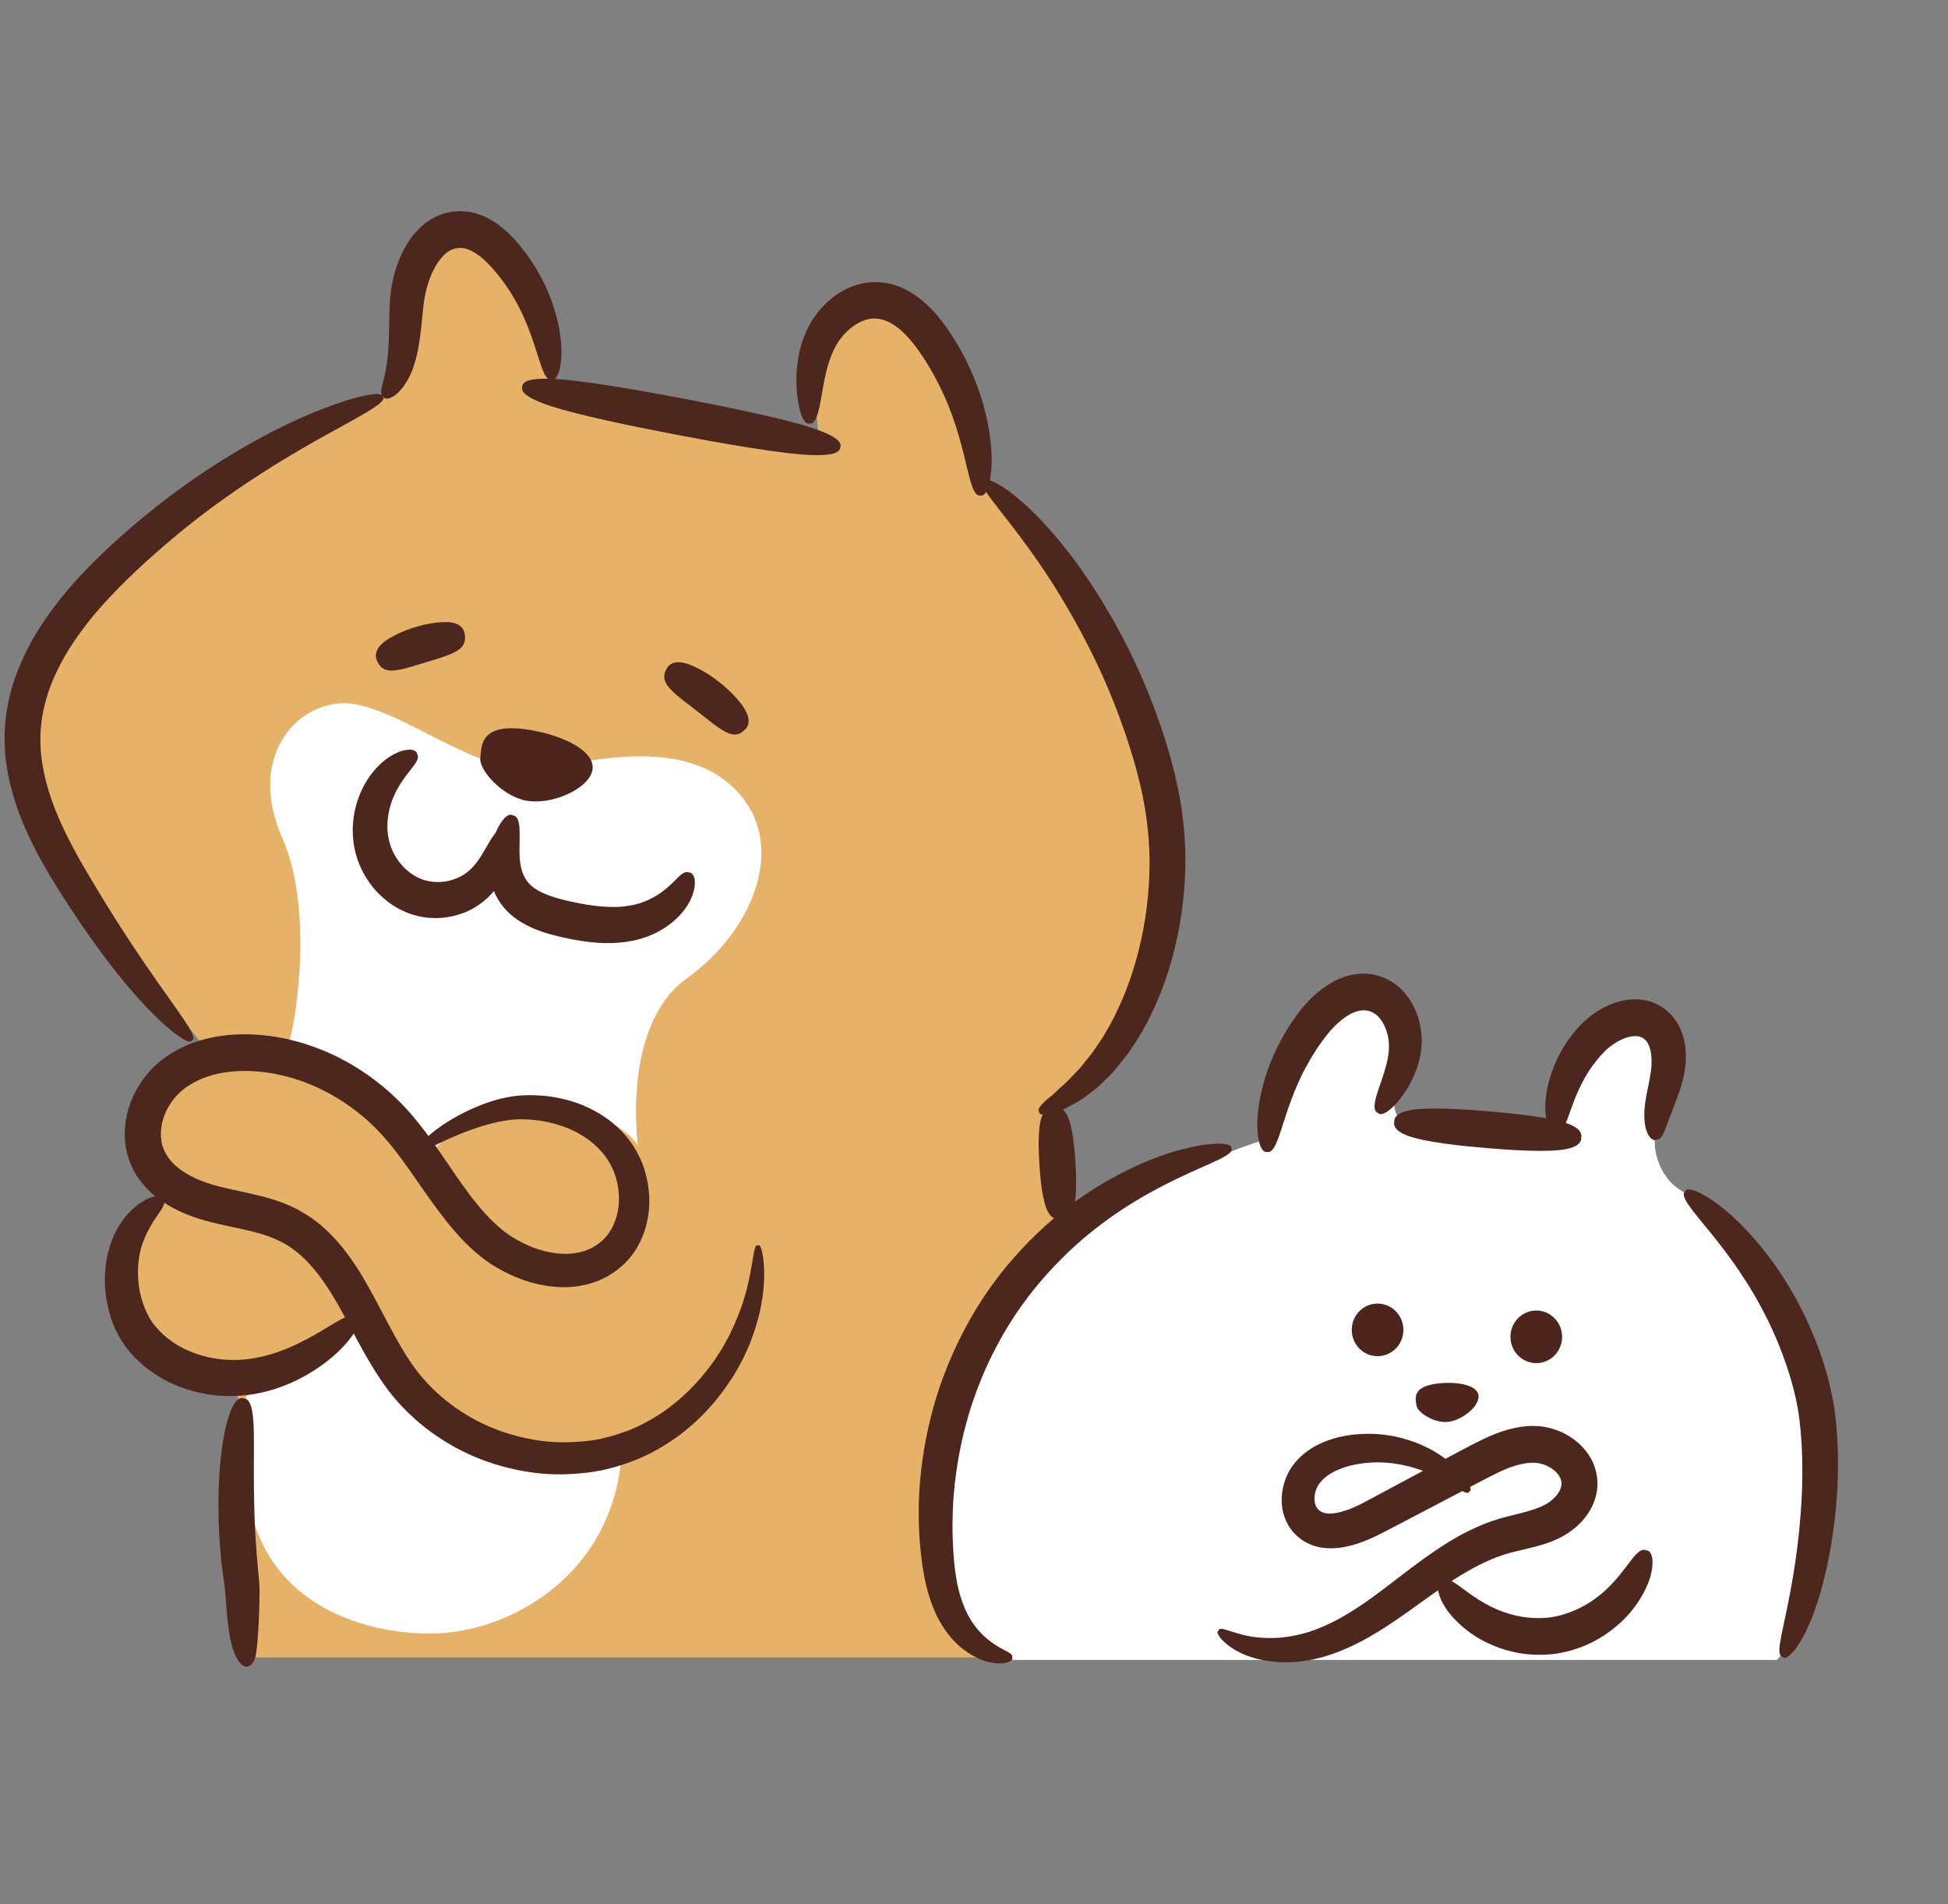 <svg width="44" height="43" xmlns="http://www.w3.org/2000/svg" xmlns:xlink="http://www.w3.org/1999/xlink" xml:space="preserve" overflow="hidden"><rect width="100%" height="100%" fill="#808080" stroke="none"/><g transform="translate(-305 -53)"><path d="M5.783 36.732 23.335 36.732 23.99 24.288C23.99 24.288 27.199 22.913 26.348 18.066 25.496 13.22 22.222 10.665 22.222 10.665 22.222 10.665 21.37 7.391 19.668 6.801 17.965 6.212 18.489 9.618 18.489 9.618L12.529 8.504C12.529 8.504 12.005 5.426 10.63 5.033 9.254 4.64 9.058 6.605 8.992 7.522 8.927 8.439 9.123 8.635 7.224 9.421 5.325 10.207 4.247 11.359 2.347 12.735 0.448 14.11 0.609 18.197 1.395 19.18 2.181 20.162 4.539 23.109 4.539 23.109 4.539 23.109 3.098 24.223 3.098 25.139 3.098 26.056 4.015 26.58 4.015 26.58 4.015 26.58 2.77 26.646 2.77 28.414 2.77 30.182 4.932 30.641 5.194 30.706 5.456 30.772 5.39 31.427 5.39 31.427L5.783 36.732Z" fill="#E5B267" transform="matrix(1 0 0 1.019 305 53)"/><path d="M40.135 36.786 22.215 36.786C22.215 36.786 18.873 31.604 24.201 27.342 26.089 25.986 28.704 25.211 28.704 25.211 28.704 25.211 29.334 22.16 30.69 22.063 32.046 21.966 31.61 23.661 31.514 24.194 31.417 24.727 31.659 24.824 31.659 24.824L34.952 25.114C34.952 25.114 35.679 22.741 36.938 22.499 38.197 22.257 37.568 24.63 37.422 25.018 37.277 25.405 37.471 26.083 37.955 26.374 38.439 26.664 40.038 27.875 40.909 30.006 41.781 32.137 41.103 35.769 40.135 36.786Z" fill="#FFFFFF" transform="matrix(1 0 0 1.019 305 53)"/><path d="M11.751 16.97C10.643 17.081 8.815 15.529 7.707 15.585 6.6 15.64 5.602 16.859 6.378 18.576 7.154 20.294 6.6 23.119 6.489 23.174 6.378 23.23 9.259 25.169 9.369 25.612 9.48 26.055 10.643 24.171 12.361 24.448 14.078 24.725 14.41 25.39 14.41 25.39 14.41 25.39 14.023 22.731 15.518 21.678 17.014 20.626 17.734 18.798 16.737 17.634 15.74 16.471 13.989 16.7 12.361 17.025 11.807 17.136 11.751 16.97 11.751 16.97Z" fill="#FFFFFF" transform="matrix(1 0 0 1.019 305 53)"/><path d="M14.023 32.425C13.746 34.863 11.648 36.081 9.986 36.191 8.324 36.302 5.159 35.528 5.602 31.816 5.325 30.985 5.713 30.764 5.713 30.764 5.713 30.764 7.929 29.767 8.04 29.268 8.649 30.985 9.923 31.927 11.253 32.204 12.582 32.481 14.023 32.425 14.023 32.425Z" fill="#FFFFFF" transform="matrix(1 0 0 1.019 305 53)"/><path d="M3.6 21.821C3.339 21.456 2.995 20.969 2.627 20.398 2.443 20.113 2.252 19.807 2.059 19.488 1.865 19.169 1.674 18.844 1.506 18.507 1.164 17.838 0.925 17.122 0.913 16.461 0.895 15.8 1.108 15.201 1.354 14.741 1.593 14.278 1.984 13.75 2.48 13.233 2.974 12.716 3.568 12.194 4.166 11.717 5.37 10.759 6.662 10.016 7.453 9.592 7.618 9.501 7.949 9.327 8.225 9.168 8.501 9.01 8.722 8.861 8.647 8.794 8.661 8.694 8.394 8.725 8.078 8.804 7.762 8.884 7.4 9.017 7.219 9.088 6.787 9.254 6.224 9.511 5.61 9.853 4.997 10.195 4.332 10.619 3.693 11.104 3.053 11.591 2.436 12.118 1.897 12.673 1.359 13.227 0.915 13.816 0.633 14.361 0.49 14.632 0.35 14.947 0.25 15.306 0.151 15.664 0.092 16.066 0.105 16.482 0.128 17.316 0.432 18.147 0.818 18.863 1.009 19.225 1.222 19.565 1.431 19.884 1.639 20.203 1.848 20.508 2.052 20.791 2.46 21.358 2.853 21.835 3.17 22.174 3.302 22.316 3.57 22.594 3.823 22.802 4.076 23.009 4.308 23.148 4.336 23.052 4.433 23.021 4.293 22.796 4.112 22.535 3.93 22.274 3.709 21.974 3.6 21.821Z" fill="#4D261E" transform="matrix(1 0 0 1.019 305 53)"/><path d="M24.644 24.208C24.684 24.177 24.727 24.145 24.771 24.112 24.814 24.078 24.852 24.037 24.896 23.997 24.979 23.916 25.072 23.831 25.161 23.735 25.245 23.635 25.333 23.529 25.424 23.42 25.512 23.307 25.59 23.182 25.677 23.057 26.006 22.544 26.283 21.92 26.47 21.259 26.657 20.599 26.757 19.904 26.772 19.251 26.791 18.599 26.712 17.987 26.613 17.505 26.418 16.537 25.954 15.212 25.308 14.036 24.987 13.447 24.628 12.892 24.275 12.421 23.92 11.951 23.568 11.566 23.282 11.3 23.225 11.242 23.134 11.16 23.028 11.074 22.921 10.989 22.808 10.892 22.691 10.818 22.456 10.67 22.252 10.574 22.225 10.669 22.14 10.711 22.26 10.902 22.424 11.106 22.506 11.208 22.59 11.325 22.672 11.424 22.755 11.523 22.828 11.613 22.873 11.676 23.101 11.967 23.398 12.358 23.706 12.824 24.013 13.291 24.332 13.829 24.622 14.396 25.206 15.529 25.637 16.784 25.815 17.669 25.905 18.113 25.975 18.647 25.964 19.236 25.956 19.823 25.875 20.456 25.721 21.057 25.569 21.659 25.342 22.227 25.08 22.697 25.01 22.812 24.949 22.928 24.88 23.032 24.808 23.135 24.739 23.234 24.673 23.328 24.604 23.419 24.531 23.499 24.467 23.58 24.434 23.619 24.405 23.66 24.372 23.694 24.338 23.728 24.306 23.761 24.275 23.792 24.221 23.843 24.148 23.929 24.057 24.012 23.963 24.091 23.86 24.183 23.767 24.272 23.567 24.424 23.404 24.579 23.473 24.643 23.472 24.743 23.694 24.701 23.967 24.61 24.095 24.552 24.232 24.479 24.356 24.41 24.477 24.338 24.574 24.257 24.644 24.208Z" fill="#4D261E" transform="matrix(1 0 0 1.019 305 53)"/><path d="M12.68 7.74C12.676 7.309 12.508 6.582 12.1 5.937 11.999 5.776 11.889 5.618 11.767 5.473 11.648 5.326 11.511 5.182 11.356 5.057 11.202 4.931 11.024 4.823 10.829 4.755 10.635 4.687 10.424 4.665 10.244 4.689 10.062 4.71 9.859 4.776 9.682 4.892 9.507 5.008 9.36 5.164 9.243 5.333 9.011 5.674 8.882 6.066 8.828 6.459 8.801 6.663 8.799 6.837 8.794 7.006 8.791 7.169 8.787 7.326 8.784 7.475 8.775 7.763 8.751 7.999 8.719 8.169 8.708 8.242 8.673 8.378 8.642 8.503 8.613 8.628 8.577 8.745 8.656 8.796 8.681 8.835 8.723 8.844 8.779 8.83 8.836 8.818 8.902 8.779 8.966 8.724 9.094 8.616 9.2 8.446 9.241 8.359 9.352 8.152 9.431 7.858 9.478 7.54 9.502 7.381 9.519 7.216 9.536 7.051 9.553 6.888 9.567 6.717 9.594 6.579 9.646 6.287 9.76 5.997 9.904 5.797 9.976 5.697 10.054 5.621 10.127 5.573 10.201 5.527 10.27 5.508 10.336 5.498 10.405 5.489 10.477 5.495 10.564 5.524 10.65 5.554 10.75 5.608 10.853 5.689 11.055 5.847 11.273 6.104 11.451 6.36 11.816 6.876 12.017 7.467 12.13 7.828 12.157 7.903 12.2 8.055 12.253 8.186 12.305 8.317 12.368 8.43 12.457 8.409 12.546 8.43 12.609 8.313 12.645 8.162 12.68 8.011 12.683 7.83 12.68 7.74Z" fill="#4D261E" transform="matrix(1 0 0 1.019 305 53)"/><path d="M18.508 9.54C17.858 9.298 16.3 8.996 15.463 8.839 14.627 8.683 13.065 8.402 12.371 8.393 12.227 8.391 11.795 8.387 11.797 8.569 11.73 8.737 12.133 8.889 12.269 8.94 12.919 9.182 14.477 9.484 15.314 9.64 16.15 9.797 17.712 10.078 18.406 10.087 18.55 10.088 18.982 10.092 18.98 9.911 19.048 9.743 18.643 9.591 18.508 9.54Z" fill="#4D261E" transform="matrix(1 0 0 1.019 305 53)"/><path d="M22.396 10.314C22.418 9.88 22.318 9.151 22.031 8.449 21.892 8.098 21.712 7.755 21.514 7.455 21.321 7.154 21.092 6.877 20.855 6.681 20.738 6.583 20.593 6.48 20.413 6.396 20.234 6.312 20.015 6.253 19.782 6.252 19.549 6.248 19.311 6.307 19.105 6.409 18.899 6.512 18.717 6.65 18.57 6.81 18.271 7.125 18.1 7.538 18.04 7.879 17.974 8.225 17.982 8.521 18.005 8.736 18.02 8.921 18.11 9.434 18.287 9.385 18.465 9.421 18.527 8.912 18.56 8.753 18.63 8.366 18.719 7.724 19.126 7.35 19.323 7.158 19.568 7.047 19.77 7.06 19.977 7.062 20.176 7.174 20.333 7.306 20.49 7.437 20.667 7.641 20.841 7.903 21.017 8.16 21.182 8.453 21.319 8.754 21.6 9.354 21.75 9.983 21.842 10.366 21.863 10.446 21.899 10.607 21.947 10.745 21.992 10.882 22.055 10.999 22.144 10.98 22.233 11.003 22.297 10.886 22.34 10.735 22.38 10.585 22.393 10.404 22.396 10.314Z" fill="#4D261E" transform="matrix(1 0 0 1.019 305 53)"/><path d="M10.988 18.769C10.911 18.898 10.818 19.065 10.691 19.201 10.569 19.337 10.407 19.442 10.209 19.501 10.014 19.56 9.798 19.562 9.62 19.514 9.441 19.468 9.285 19.369 9.175 19.27 9.062 19.172 8.944 19.024 8.862 18.845 8.781 18.668 8.741 18.453 8.752 18.235 8.763 18.016 8.823 17.801 8.906 17.621 8.989 17.441 9.093 17.293 9.176 17.184 9.212 17.138 9.284 17.047 9.349 16.965 9.411 16.879 9.47 16.791 9.424 16.713 9.409 16.624 9.293 16.597 9.158 16.622 9.024 16.644 8.883 16.719 8.816 16.761 8.653 16.86 8.461 17.031 8.301 17.275 8.142 17.518 8.02 17.829 7.981 18.165 7.941 18.5 7.989 18.861 8.121 19.166 8.251 19.471 8.444 19.714 8.634 19.88 8.821 20.047 9.09 20.218 9.426 20.298 9.759 20.379 10.13 20.358 10.46 20.234 10.79 20.116 11.082 19.878 11.248 19.621 11.416 19.367 11.482 19.127 11.512 18.954 11.543 18.804 11.573 18.39 11.392 18.38 11.228 18.305 11.055 18.668 10.988 18.769Z" fill="#4D261E" transform="matrix(1 0 0 1.019 305 53)"/><path d="M15.147 19.606C15.057 19.689 14.933 19.79 14.774 19.879 14.612 19.967 14.424 20.039 14.215 20.071 13.794 20.143 13.306 20.067 12.96 19.993 12.61 19.923 12.121 19.799 11.926 19.552 11.823 19.431 11.765 19.269 11.746 19.086 11.725 18.907 11.737 18.723 11.737 18.581 11.733 18.465 11.766 18.093 11.589 18.069 11.428 17.984 11.245 18.329 11.194 18.46 11.132 18.611 11.063 18.823 11.05 19.098 11.043 19.235 11.05 19.388 11.091 19.549 11.131 19.71 11.204 19.874 11.309 20.02 11.521 20.318 11.833 20.489 12.095 20.594 12.363 20.699 12.603 20.75 12.793 20.791 13.173 20.869 13.77 20.971 14.371 20.83 14.671 20.762 14.955 20.622 15.168 20.453 15.383 20.284 15.533 20.085 15.608 19.916 15.643 19.849 15.694 19.701 15.695 19.57 15.699 19.439 15.649 19.334 15.561 19.334 15.475 19.302 15.401 19.368 15.327 19.433 15.255 19.5 15.187 19.573 15.147 19.606Z" fill="#4D261E" transform="matrix(1 0 0 1.019 305 53)"/><path d="M12.12 16.204C10.827 15.942 10.878 16.527 10.849 16.8 10.819 17.072 11.352 17.648 11.888 17.744 12.423 17.84 13.223 17.525 13.366 17.121 13.509 16.718 12.881 16.358 12.12 16.204Z" fill="#4D251D" transform="matrix(1 0 0 1.019 305 53)"/><path d="M32.595 30.65C31.862 30.693 31.973 31.001 31.996 31.152 32.019 31.302 32.388 31.537 32.69 31.512 32.992 31.488 33.377 31.203 33.397 30.966 33.416 30.728 33.027 30.624 32.595 30.65Z" fill="#4D251D" transform="matrix(1 0 0 1.019 305 53)"/><path d="M10.311 13.826C10.093 13.732 9.617 13.822 9.373 13.901 9.125 13.97 8.678 14.157 8.548 14.355 8.52 14.396 8.442 14.519 8.531 14.672 8.604 14.835 8.74 14.851 8.785 14.858 9.001 14.883 9.39 14.742 9.607 14.681 9.821 14.613 10.224 14.516 10.39 14.376 10.424 14.346 10.529 14.257 10.5 14.081 10.49 13.903 10.357 13.844 10.311 13.826Z" fill="#4D261E" transform="matrix(1 0 0 1.019 305 53)"/><path d="M16.895 15.882C16.838 15.637 16.46 15.273 16.236 15.109 16.019 14.936 15.569 14.666 15.317 14.676 15.265 14.676 15.111 14.684 15.043 14.848 14.957 15.004 15.035 15.127 15.059 15.168 15.181 15.361 15.552 15.606 15.741 15.757 15.936 15.899 16.269 16.193 16.488 16.261 16.534 16.273 16.672 16.316 16.8 16.192 16.942 16.084 16.909 15.933 16.895 15.882Z" fill="#4D261E" transform="matrix(1 0 0 1.019 305 53)"/><path d="M12.185 24.834C12.613 24.896 13.115 25.062 13.496 25.428 13.688 25.611 13.832 25.835 13.914 26.103 13.991 26.37 14.009 26.673 13.93 26.949 13.852 27.225 13.693 27.465 13.44 27.611 13.382 27.653 13.312 27.677 13.247 27.708 13.175 27.727 13.106 27.755 13.029 27.764 12.88 27.793 12.717 27.794 12.553 27.773 12.223 27.735 11.884 27.606 11.582 27.421 11.428 27.331 11.293 27.219 11.16 27.097 11.023 26.971 10.897 26.828 10.772 26.681 10.275 26.086 9.866 25.349 9.284 24.689 8.699 24.024 7.953 23.519 7.157 23.224 6.759 23.078 6.349 22.979 5.94 22.942 5.532 22.9 5.12 22.918 4.727 23.005 4.334 23.091 3.954 23.255 3.642 23.499 3.32 23.748 3.091 24.075 2.956 24.416 2.824 24.756 2.763 25.172 2.881 25.595 2.996 26.021 3.301 26.386 3.652 26.617 4.003 26.854 4.397 26.995 4.788 27.09 5.173 27.184 5.549 27.243 5.89 27.343 6.233 27.44 6.522 27.583 6.785 27.813 7.047 28.039 7.274 28.332 7.481 28.66 7.897 29.317 8.229 30.101 8.771 30.813 9.329 31.526 10.082 32.047 10.88 32.347 11.279 32.495 11.689 32.592 12.096 32.642 12.504 32.691 12.908 32.679 13.294 32.631 13.682 32.587 14.049 32.474 14.389 32.342 14.729 32.207 15.03 32.026 15.303 31.838 15.841 31.449 16.235 30.994 16.512 30.572 16.574 30.486 16.64 30.372 16.712 30.241 16.789 30.113 16.853 29.959 16.927 29.8 17.058 29.476 17.173 29.106 17.221 28.758 17.328 28.058 17.193 27.497 17.119 27.607 17.017 27.515 17.018 28.059 16.837 28.676 16.752 28.986 16.615 29.308 16.475 29.59 16.396 29.727 16.331 29.861 16.253 29.97 16.182 30.083 16.116 30.18 16.056 30.254 15.787 30.613 15.42 30.996 14.942 31.315 14.7 31.468 14.437 31.615 14.145 31.72 13.854 31.822 13.542 31.911 13.21 31.939 12.879 31.972 12.534 31.975 12.185 31.926 11.837 31.876 11.487 31.786 11.147 31.654 10.468 31.387 9.84 30.934 9.386 30.342 8.93 29.736 8.608 28.973 8.156 28.238 7.927 27.871 7.657 27.508 7.309 27.205 7.226 27.126 7.127 27.063 7.036 26.992 6.94 26.927 6.838 26.871 6.739 26.812 6.533 26.706 6.322 26.627 6.117 26.567 5.708 26.448 5.323 26.387 4.982 26.302 4.647 26.221 4.345 26.105 4.11 25.944 3.873 25.787 3.723 25.585 3.665 25.376 3.606 25.164 3.633 24.924 3.715 24.713 3.799 24.501 3.944 24.295 4.141 24.143 4.346 23.983 4.607 23.865 4.904 23.799 5.497 23.667 6.21 23.738 6.878 23.982 7.548 24.228 8.187 24.653 8.69 25.219 9.202 25.786 9.615 26.512 10.179 27.18 10.322 27.345 10.471 27.509 10.636 27.659 10.806 27.812 10.991 27.959 11.188 28.072 11.581 28.303 12.013 28.464 12.471 28.511 12.699 28.536 12.934 28.531 13.166 28.483 13.282 28.465 13.395 28.424 13.507 28.387 13.616 28.337 13.726 28.291 13.824 28.222 14.024 28.097 14.199 27.931 14.331 27.738 14.462 27.546 14.552 27.335 14.604 27.123 14.711 26.698 14.671 26.275 14.55 25.899 14.426 25.523 14.193 25.193 13.926 24.961 13.66 24.723 13.361 24.566 13.074 24.459 12.785 24.355 12.504 24.302 12.245 24.281 12.137 24.273 12.001 24.267 11.848 24.273 11.699 24.277 11.513 24.3 11.341 24.341 10.989 24.422 10.635 24.57 10.328 24.735 10.021 24.901 9.765 25.087 9.608 25.236 9.451 25.387 9.394 25.494 9.46 25.494 9.452 25.561 9.558 25.514 9.74 25.425 9.923 25.335 10.19 25.207 10.492 25.092 10.794 24.978 11.133 24.874 11.435 24.831 11.589 24.808 11.719 24.8 11.852 24.806 11.982 24.809 12.095 24.822 12.185 24.834Z" fill="#4D261E" transform="matrix(1 0 0 1.019 305 53)"/><path d="M2.975 26.815C2.796 26.98 2.594 27.257 2.482 27.616 2.366 27.972 2.336 28.396 2.406 28.812 2.447 29.019 2.5 29.227 2.592 29.424 2.634 29.523 2.689 29.619 2.746 29.712 2.808 29.806 2.872 29.895 2.94 29.969 3.209 30.28 3.53 30.488 3.801 30.622 4.075 30.754 4.426 30.872 4.816 30.916 5.203 30.963 5.635 30.937 6.026 30.833 6.82 30.633 7.446 30.167 7.751 29.844 7.815 29.776 7.941 29.639 8.022 29.501 8.104 29.364 8.143 29.231 8.064 29.186 8.015 29.108 7.888 29.149 7.753 29.214 7.62 29.281 7.475 29.368 7.403 29.41 7.058 29.615 6.486 29.953 5.85 30.078 5.533 30.146 5.214 30.155 4.916 30.114 4.62 30.076 4.358 29.985 4.158 29.89 3.96 29.791 3.732 29.644 3.545 29.434 3.362 29.242 3.238 28.964 3.166 28.664 3.101 28.365 3.102 28.058 3.154 27.799 3.204 27.537 3.31 27.327 3.402 27.172 3.423 27.141 3.448 27.089 3.485 27.036 3.525 26.985 3.565 26.923 3.603 26.864 3.686 26.755 3.75 26.635 3.688 26.57 3.663 26.48 3.526 26.495 3.364 26.552 3.288 26.585 3.209 26.634 3.138 26.68 3.067 26.727 3.014 26.782 2.975 26.815Z" fill="#4D261E" transform="matrix(1 0 0 1.019 305 53)"/><path d="M5.808 36.46C5.833 36.198 5.861 35.758 5.863 35.257 5.862 35.193 5.86 35.127 5.853 35.047 5.847 34.987 5.841 34.928 5.836 34.869 5.825 34.753 5.815 34.639 5.805 34.529 5.788 34.309 5.772 34.104 5.764 33.936 5.746 33.599 5.732 33.116 5.734 32.649 5.732 32.182 5.745 31.73 5.719 31.452 5.707 31.336 5.681 30.988 5.502 30.989 5.33 30.932 5.205 31.269 5.167 31.385 5.074 31.659 4.993 32.129 4.959 32.62 4.922 33.112 4.931 33.623 4.95 33.979 4.959 34.157 4.976 34.373 5 34.606 5.014 34.722 5.027 34.843 5.046 34.964 5.054 35.024 5.063 35.084 5.072 35.144 5.078 35.183 5.084 35.238 5.089 35.293 5.121 35.75 5.157 36.237 5.256 36.527 5.274 36.587 5.319 36.712 5.389 36.811 5.429 36.864 5.468 36.904 5.518 36.927 5.565 36.948 5.604 36.942 5.638 36.912 5.679 36.895 5.704 36.859 5.724 36.826 5.743 36.796 5.76 36.751 5.769 36.71 5.792 36.62 5.801 36.517 5.808 36.46Z" fill="#4D261E" transform="matrix(1 0 0 1.019 305 53)"/><path d="M26.64 25.485C26.281 25.583 25.811 25.751 25.308 26.009 24.805 26.266 24.267 26.609 23.772 27.027 23.276 27.443 22.821 27.927 22.451 28.42 22.08 28.913 21.799 29.413 21.596 29.836 21.394 30.259 21.182 30.791 21.029 31.387 20.874 31.982 20.775 32.638 20.754 33.285 20.747 33.609 20.753 33.93 20.782 34.24 20.809 34.549 20.85 34.849 20.921 35.136 20.991 35.423 21.091 35.693 21.222 35.924 21.351 36.153 21.512 36.346 21.67 36.479 21.797 36.595 22.093 36.794 22.384 36.843 22.677 36.901 22.904 36.818 22.861 36.732 22.895 36.642 22.701 36.59 22.515 36.473 22.325 36.363 22.141 36.185 22.062 36.085 21.864 35.855 21.685 35.482 21.602 34.991 21.558 34.747 21.535 34.474 21.523 34.19 21.509 33.907 21.513 33.614 21.528 33.319 21.564 32.73 21.664 32.135 21.81 31.595 21.954 31.055 22.148 30.572 22.331 30.187 22.516 29.804 22.769 29.35 23.1 28.901 23.431 28.452 23.836 28.007 24.277 27.614 24.718 27.22 25.197 26.886 25.644 26.619 26.091 26.352 26.509 26.156 26.826 26.01 26.892 25.98 26.992 25.936 27.103 25.887 27.215 25.838 27.339 25.788 27.452 25.733 27.679 25.631 27.864 25.526 27.811 25.447 27.83 25.352 27.615 25.334 27.353 25.353 27.223 25.367 27.081 25.386 26.955 25.412 26.829 25.441 26.716 25.468 26.64 25.485Z" fill="#4D261E" transform="matrix(1 0 0 1.019 305 53)"/><path d="M31.657 24.311C31.774 24.157 31.92 23.931 32.021 23.623 32.07 23.468 32.108 23.299 32.113 23.1 32.116 22.908 32.088 22.71 32.022 22.519 31.956 22.327 31.852 22.14 31.704 21.977 31.555 21.817 31.354 21.687 31.138 21.626 30.927 21.563 30.706 21.566 30.522 21.606 30.336 21.646 30.182 21.715 30.058 21.787 29.808 21.93 29.561 22.149 29.351 22.416 29.147 22.677 28.967 22.967 28.82 23.274 28.519 23.883 28.397 24.533 28.399 24.921 28.4 25.003 28.404 25.164 28.438 25.3 28.473 25.437 28.532 25.544 28.621 25.528 28.709 25.549 28.777 25.449 28.829 25.331 28.883 25.212 28.926 25.074 28.949 25.005 29.058 24.675 29.223 24.133 29.509 23.628 29.647 23.376 29.814 23.127 29.981 22.922 30.142 22.725 30.32 22.576 30.463 22.494 30.759 22.316 31.108 22.337 31.295 22.786 31.382 22.998 31.391 23.216 31.347 23.445 31.306 23.67 31.227 23.879 31.17 24.043 31.128 24.178 30.95 24.597 31.119 24.662 31.248 24.791 31.558 24.447 31.657 24.311Z" fill="#4D261E" transform="matrix(1 0 0 1.019 305 53)"/><path d="M35.431 24.909C35.046 24.758 34.13 24.671 33.638 24.629 33.146 24.588 32.228 24.523 31.823 24.608 31.739 24.626 31.487 24.681 31.492 24.86 31.457 25.035 31.697 25.131 31.777 25.162 32.162 25.314 33.078 25.401 33.57 25.442 34.062 25.483 34.98 25.549 35.385 25.463 35.47 25.445 35.722 25.39 35.716 25.212 35.751 25.036 35.512 24.94 35.431 24.909Z" fill="#4D261E" transform="matrix(1 0 0 1.019 305 53)"/><path d="M37.691 24.823C37.743 24.687 37.812 24.509 37.89 24.307 37.97 24.096 38.07 23.798 38.078 23.473 38.083 23.31 38.07 23.137 38.015 22.959 37.962 22.782 37.863 22.601 37.721 22.462 37.581 22.326 37.407 22.227 37.233 22.184 37.061 22.139 36.901 22.141 36.768 22.156 36.5 22.191 36.219 22.305 35.97 22.485 35.846 22.574 35.724 22.683 35.62 22.801 35.519 22.913 35.429 23.036 35.346 23.16 35.016 23.665 34.889 24.241 34.905 24.58 34.906 24.651 34.916 24.793 34.956 24.91 34.996 25.027 35.063 25.115 35.151 25.096 35.24 25.109 35.301 25.023 35.349 24.925 35.397 24.827 35.433 24.715 35.455 24.66 35.55 24.395 35.707 23.966 35.984 23.6 36.054 23.509 36.127 23.42 36.206 23.34 36.278 23.264 36.354 23.202 36.434 23.147 36.594 23.036 36.758 22.979 36.869 22.965 36.984 22.954 37.077 22.967 37.158 23.042 37.234 23.107 37.298 23.262 37.303 23.469 37.313 23.675 37.27 23.883 37.22 24.114 37.172 24.34 37.135 24.564 37.141 24.742 37.141 24.814 37.151 24.967 37.202 25.089 37.253 25.213 37.337 25.293 37.419 25.258 37.51 25.254 37.554 25.162 37.595 25.071 37.634 24.979 37.67 24.876 37.691 24.823Z" fill="#4D261E" transform="matrix(1 0 0 1.019 305 53)"/><path d="M40.843 36.041C41.083 35.536 41.326 34.649 41.436 33.709 41.556 32.769 41.534 31.776 41.41 31.075 41.347 30.718 41.235 30.307 41.075 29.88 40.915 29.451 40.704 29.006 40.457 28.594 39.968 27.764 39.325 27.082 38.882 26.75 38.792 26.678 38.604 26.544 38.431 26.453 38.253 26.366 38.095 26.32 38.062 26.408 37.987 26.461 38.065 26.606 38.178 26.754 38.288 26.906 38.43 27.067 38.497 27.152 38.832 27.545 39.369 28.208 39.785 28.979 39.995 29.362 40.177 29.768 40.316 30.158 40.457 30.548 40.555 30.919 40.607 31.215 40.715 31.821 40.745 32.743 40.665 33.63 40.596 34.518 40.429 35.362 40.317 35.863 40.306 35.916 40.289 35.994 40.271 36.082 40.25 36.169 40.23 36.266 40.216 36.358 40.181 36.536 40.171 36.7 40.261 36.718 40.327 36.785 40.452 36.676 40.576 36.516 40.632 36.435 40.688 36.343 40.737 36.258 40.784 36.173 40.818 36.094 40.843 36.041Z" fill="#4D261E" transform="matrix(1 0 0 1.019 305 53)"/><path d="M31.937 31.955C31.675 31.861 31.354 31.784 30.987 31.776 30.621 31.771 30.214 31.807 29.788 32.007 29.578 32.108 29.363 32.258 29.198 32.48 29.028 32.715 28.939 32.995 28.951 33.3 28.958 33.451 28.997 33.611 29.077 33.76 29.115 33.836 29.167 33.906 29.225 33.97 29.286 34.031 29.345 34.087 29.419 34.132 29.561 34.227 29.727 34.283 29.882 34.302 30.038 34.321 30.183 34.312 30.32 34.292 30.591 34.247 30.827 34.157 31.047 34.056 31.103 34.031 31.157 34.004 31.21 33.977L31.357 33.903C31.455 33.853 31.552 33.803 31.65 33.753 32.039 33.553 32.423 33.356 32.793 33.166 33.16 32.98 33.528 32.781 33.841 32.632 34.156 32.484 34.434 32.407 34.661 32.417 34.759 32.42 34.868 32.446 34.971 32.498 35.073 32.549 35.165 32.626 35.216 32.707 35.266 32.79 35.282 32.86 35.261 32.949 35.241 33.035 35.173 33.143 35.062 33.235 34.854 33.422 34.482 33.503 34.034 33.611 33.569 33.723 33.118 33.934 32.723 34.172 31.927 34.655 31.286 35.232 30.666 35.624 30.358 35.823 30.059 35.981 29.777 36.09 29.499 36.199 29.235 36.257 29.006 36.283 28.815 36.309 28.429 36.316 28.111 36.238 27.952 36.203 27.811 36.152 27.705 36.123 27.604 36.089 27.532 36.084 27.525 36.134 27.476 36.153 27.5 36.218 27.577 36.314 27.658 36.404 27.798 36.518 27.974 36.606 28.327 36.794 28.802 36.843 29.034 36.838 29.313 36.84 29.641 36.798 29.985 36.69 30.326 36.586 30.681 36.422 31.029 36.218 31.73 35.816 32.398 35.251 33.115 34.84 33.476 34.633 33.84 34.471 34.227 34.383 34.427 34.334 34.649 34.291 34.883 34.218 35 34.181 35.117 34.137 35.238 34.077 35.359 34.016 35.473 33.943 35.579 33.856 35.787 33.684 35.973 33.446 36.049 33.143 36.13 32.843 36.056 32.502 35.903 32.27 35.75 32.033 35.546 31.877 35.338 31.77 35.129 31.665 34.905 31.609 34.687 31.602 34.275 31.587 33.862 31.723 33.498 31.895 33.132 32.07 32.795 32.256 32.421 32.449 32.052 32.643 31.67 32.843 31.283 33.047 31.186 33.098 31.089 33.149 30.992 33.2L30.846 33.277 30.713 33.344C30.535 33.43 30.355 33.498 30.193 33.527 30.113 33.541 30.038 33.546 29.977 33.54 29.915 33.534 29.87 33.517 29.831 33.494 29.811 33.485 29.793 33.464 29.775 33.451 29.762 33.436 29.747 33.421 29.737 33.401 29.714 33.363 29.697 33.312 29.692 33.253 29.681 33.136 29.718 32.998 29.784 32.902 29.856 32.794 29.97 32.7 30.102 32.629 30.37 32.484 30.701 32.426 30.99 32.411 31.283 32.396 31.551 32.435 31.776 32.487 31.871 32.507 32.011 32.548 32.164 32.604 32.315 32.663 32.482 32.735 32.628 32.817 32.924 32.974 33.15 33.154 33.185 33.055 33.286 33.041 33.145 32.76 32.859 32.499 32.718 32.367 32.543 32.249 32.376 32.153 32.208 32.061 32.047 31.992 31.937 31.955Z" fill="#4D261E" transform="matrix(1 0 0 1.019 305 53)"/><path d="M36.786 34.649C36.633 34.848 36.389 35.173 36.052 35.412 35.722 35.66 35.321 35.801 35.04 35.84 34.759 35.883 34.334 35.862 33.948 35.718 33.556 35.585 33.23 35.343 33.027 35.196 32.981 35.167 32.901 35.1 32.812 35.053 32.728 35.004 32.631 34.971 32.562 35.028 32.477 35.06 32.467 35.161 32.488 35.275 32.513 35.386 32.571 35.506 32.607 35.56 32.761 35.834 33.148 36.219 33.657 36.436 33.908 36.547 34.182 36.622 34.444 36.653 34.707 36.685 34.955 36.674 35.157 36.647 35.358 36.615 35.6 36.555 35.842 36.45 36.085 36.345 36.327 36.196 36.535 36.017 36.961 35.665 37.223 35.185 37.292 34.879 37.311 34.816 37.332 34.685 37.325 34.572 37.313 34.456 37.274 34.362 37.183 34.356 37.101 34.321 37.018 34.38 36.951 34.451 36.879 34.522 36.822 34.608 36.786 34.649Z" fill="#4D261E" transform="matrix(1 0 0 1.019 305 53)"/><path d="M31.699 29.472C31.699 29.794 31.438 30.055 31.115 30.055 30.793 30.055 30.532 29.794 30.532 29.472 30.532 29.15 30.793 28.889 31.115 28.889 31.438 28.889 31.699 29.15 31.699 29.472Z" fill="#4D251D" transform="matrix(1 0 0 1.019 305 53)"/><path d="M35.284 29.626C35.284 29.948 35.023 30.209 34.701 30.209 34.379 30.209 34.117 29.948 34.117 29.626 34.117 29.304 34.379 29.043 34.701 29.043 35.023 29.043 35.284 29.304 35.284 29.626Z" fill="#4D251D" transform="matrix(1 0 0 1.019 305 53)"/><path d="M24.23 26.827C24.334 26.586 24.309 26.044 24.291 25.753 24.272 25.463 24.226 24.922 24.093 24.696 24.065 24.649 23.98 24.509 23.803 24.532 23.625 24.532 23.559 24.682 23.538 24.732 23.434 24.973 23.459 25.515 23.477 25.806 23.496 26.096 23.542 26.638 23.675 26.863 23.703 26.91 23.788 27.05 23.965 27.027 24.143 27.028 24.209 26.878 24.23 26.827Z" fill="#4D261E" transform="matrix(1 0 0 1.019 305 53)"/></g></svg>